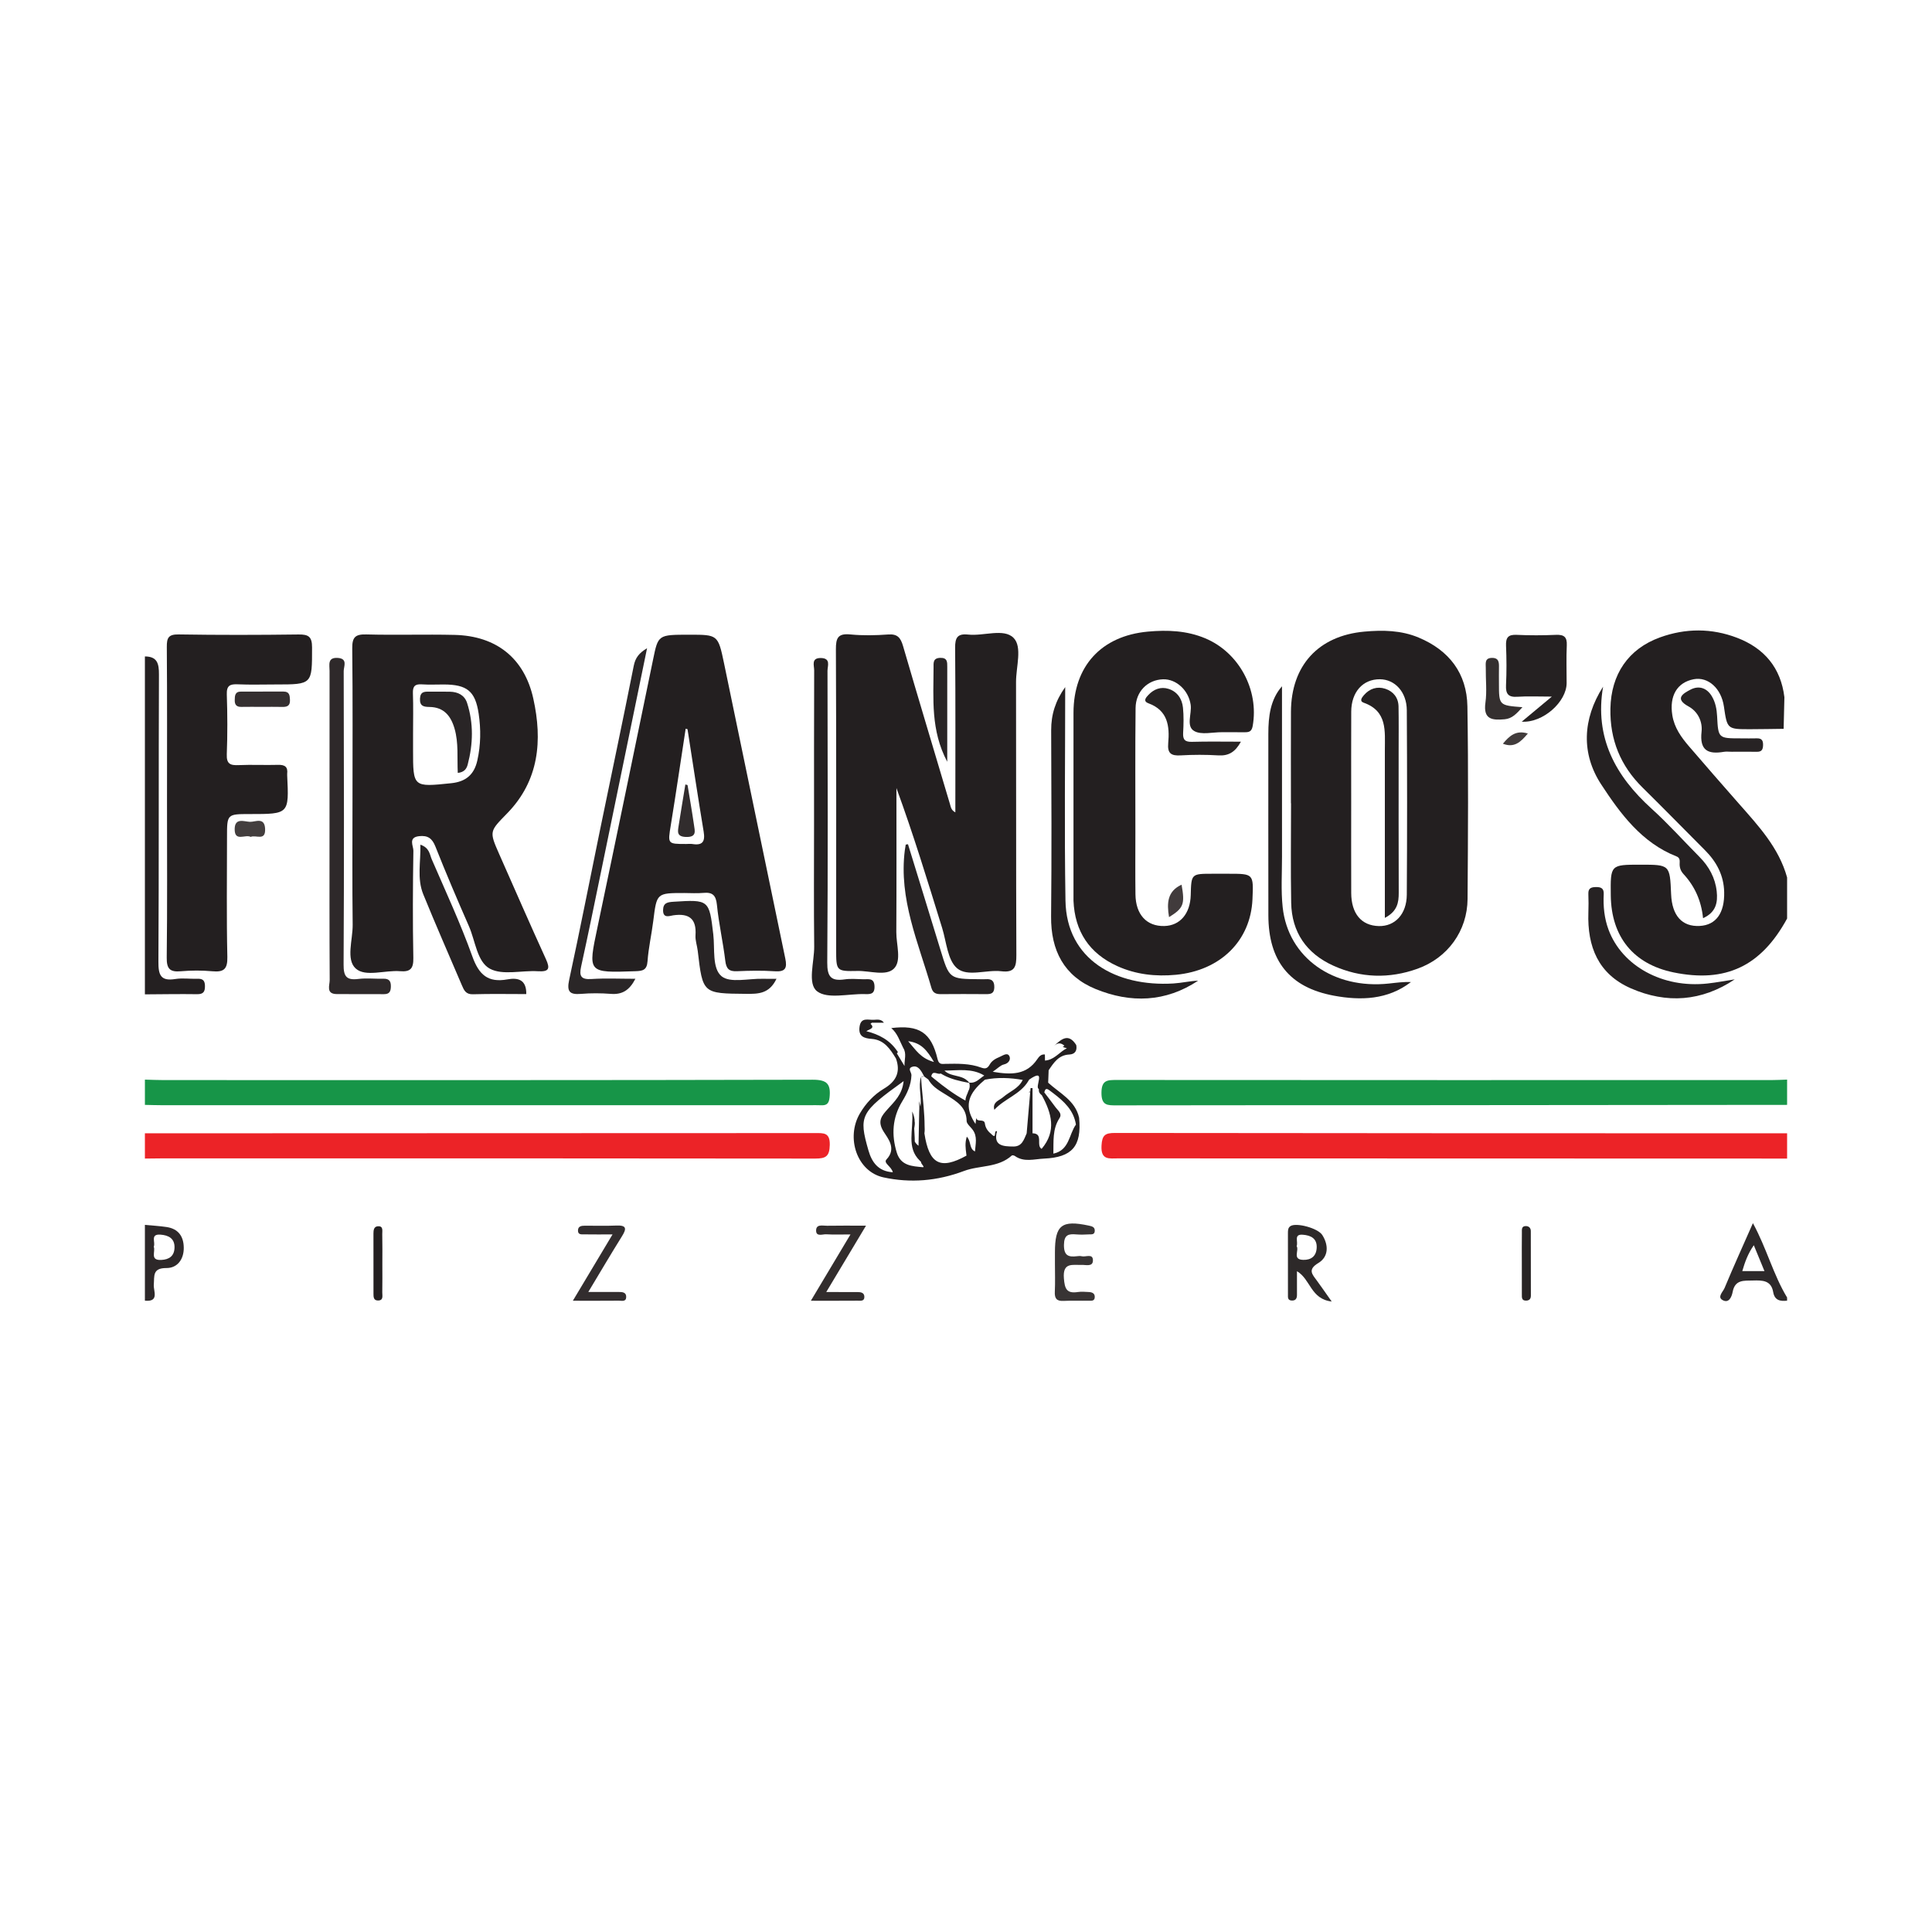 <?xml version="1.0" encoding="utf-8"?>
<!-- Generator: Adobe Illustrator 17.0.0, SVG Export Plug-In . SVG Version: 6.00 Build 0)  -->
<!DOCTYPE svg PUBLIC "-//W3C//DTD SVG 1.1//EN" "http://www.w3.org/Graphics/SVG/1.1/DTD/svg11.dtd">
<svg version="1.1" id="Layer_1" xmlns="http://www.w3.org/2000/svg" xmlns:xlink="http://www.w3.org/1999/xlink" x="0px" y="0px"
	 width="200px" height="200px" viewBox="0 0 200 200" enable-background="new 0 0 200 200" xml:space="preserve">

<g>
	<path fill="#231F20" d="M174.86,77.277c-0.817-0.949-1.536-1.941-1.743-3.247c-0.314-1.981,0.485-3.384,2.215-3.716
		c1.49-0.285,2.854,0.947,3.127,2.824c0.341,2.351,0.341,2.355,2.762,2.349c1.14-0.003,2.281-0.025,3.421-0.039
		c0.026-1.089,0.052-2.179,0.079-3.268c-0.368-3.059-2.093-5.082-4.901-6.156c-2.629-1.006-5.323-1.002-7.977-0.042
		c-3.301,1.195-5.064,3.842-5.133,7.36c-0.064,3.239,1.044,5.937,3.339,8.199c2.172,2.141,4.304,4.322,6.458,6.481
		c1.196,1.199,1.939,2.597,1.979,4.325c0.051,2.17-0.844,3.416-2.531,3.506c-1.827,0.097-2.869-1.059-2.962-3.285
		c-0.128-3.056-0.128-3.056-3.176-3.056c-3.107,0-3.107,0-3.07,3.183c0.05,4.285,2.344,7.103,6.482,7.963
		c5.385,1.119,9.083-0.632,11.771-5.572c0-1.417,0-2.833,0-4.25c-0.853-3.087-2.968-5.346-5.006-7.66
		C178.27,81.222,176.561,79.253,174.86,77.277z"/>
	<path fill="#179548" d="M115.609,111.798c-0.976-0.001-1.578,0.005-1.586,1.322c-0.008,1.337,0.621,1.308,1.581,1.306
		c9.688-0.022,19.377-0.009,29.065-0.015c13.444-0.008,26.887-0.023,40.331-0.035c0-0.872,0-1.744,0-2.615
		c-0.542,0.017-1.084,0.048-1.627,0.048C160.785,111.812,138.197,111.816,115.609,111.798z"/>
	<path fill="#EC2327" d="M114.028,118.599c-0.081,1.532,0.81,1.316,1.73,1.316c23.081,0.003,46.161,0.012,69.242,0.019
		c0-0.872,0-1.744,0-2.615c-23.19-0.005-46.381-0.004-69.571-0.036C114.409,117.282,114.086,117.498,114.028,118.599z"/>
	<path fill="#EC2327" d="M85.898,118.522c0.028-1.284-0.623-1.227-1.502-1.226c-23.132,0.015-46.264,0.018-69.396,0.023
		c0,0.872,0,1.744,0,2.615c0.653-0.007,1.306-0.021,1.959-0.021c22.479-0.001,44.958-0.008,67.437,0.022
		C85.495,119.936,85.872,119.703,85.898,118.522z"/>
	<path fill="#179548" d="M83.808,114.412c0.381,0,0.764-0.017,1.144,0.004c0.577,0.032,0.853-0.123,0.923-0.797
		c0.141-1.37-0.218-1.85-1.741-1.846c-22.392,0.057-44.784,0.039-67.175,0.037c-0.653,0-1.305-0.031-1.958-0.048
		c0,0.872,0,1.744,0,2.615c0.599,0.012,1.198,0.034,1.796,0.034C39.134,114.413,61.471,114.412,83.808,114.412z"/>
	<path fill="#242021" d="M20.389,102.918c0.656,0.009,0.838-0.241,0.828-0.863c-0.01-0.585-0.253-0.751-0.789-0.733
		c-0.761,0.026-1.54-0.093-2.283,0.026c-1.52,0.245-1.755-0.423-1.746-1.795c0.059-9.909,0.014-19.818,0.056-29.727
		c0.005-1.13-0.169-1.866-1.455-1.872c0,11.66,0,23.321,0,34.981C16.796,102.925,18.593,102.892,20.389,102.918z"/>
	<path fill="#2D292A" d="M178.523,133.341c-0.156,0.375-0.767,0.917-0.219,1.235c0.68,0.396,0.968-0.354,1.059-0.834
		c0.246-1.296,1.167-1.159,2.103-1.184c0.975-0.026,1.883-0.029,2.094,1.199c0.149,0.865,0.729,0.966,1.439,0.888
		c0-0.109,0-0.218,0-0.327c-1.432-2.36-2.11-5.078-3.538-7.698C180.415,128.994,179.435,131.153,178.523,133.341z M182.657,131.585
		c-0.819,0-1.51,0-2.297,0c0.281-0.949,0.57-1.78,1.193-2.68C181.944,129.855,182.276,130.659,182.657,131.585z"/>
	<path fill="#2D2829" d="M17.246,127.022c-0.743-0.111-1.497-0.151-2.246-0.222c0,2.615,0,5.231,0,7.846
		c1.526,0.146,0.87-1.016,0.921-1.65c0.073-0.903-0.159-1.735,1.314-1.729c1.119,0.005,1.803-0.896,1.788-2.109
		C19.01,127.977,18.453,127.203,17.246,127.022z M16.692,130.429c-1.205,0.059-0.572-0.87-0.775-1.372
		c0.209-0.434-0.407-1.326,0.69-1.248c0.82,0.058,1.493,0.38,1.459,1.362C18.037,130.029,17.51,130.389,16.692,130.429z"/>
	<path fill="#231F20" d="M86.559,98.259c0,2.265,0.001,2.297,2.207,2.254c1.293-0.025,2.965,0.566,3.778-0.248
		c0.808-0.809,0.235-2.48,0.242-3.77c0.03-4.971,0.012-9.943,0.012-14.915c1.759,4.801,3.235,9.647,4.733,14.486
		c0.446,1.441,0.559,3.328,1.543,4.167c1.088,0.927,3.034,0.124,4.588,0.312c1.41,0.171,1.555-0.507,1.551-1.682
		c-0.04-9.419-0.011-18.839-0.033-28.258c-0.004-1.567,0.672-3.631-0.254-4.57c-1.007-1.023-3.098-0.168-4.702-0.344
		c-1.116-0.122-1.358,0.329-1.349,1.374c0.047,5.662,0.022,11.324,0.022,17.029c-0.429-0.217-0.464-0.54-0.557-0.854
		c-1.618-5.453-3.267-10.898-4.856-16.359c-0.25-0.86-0.571-1.271-1.541-1.2c-1.3,0.096-2.621,0.123-3.916-0.004
		c-1.289-0.127-1.5,0.372-1.495,1.547C86.579,77.569,86.559,87.914,86.559,98.259z"/>
	<path fill="#231F20" d="M36.828,100.264c1.008,0.905,3.024,0.146,4.589,0.274c1.064,0.087,1.392-0.269,1.371-1.364
		c-0.071-3.704-0.053-7.41,0.005-11.114c0.008-0.488-0.575-1.375,0.601-1.501c0.885-0.095,1.34,0.219,1.68,1.075
		c1.098,2.772,2.271,5.515,3.469,8.246c0.669,1.527,0.838,3.682,2.168,4.399c1.318,0.711,3.291,0.16,4.97,0.263
		c1.145,0.07,1.29-0.251,0.832-1.255c-1.643-3.602-3.227-7.23-4.827-10.851c-1.063-2.405-1.012-2.363,0.828-4.253
		c3.295-3.385,3.65-7.533,2.695-11.858c-0.929-4.206-3.846-6.499-8.149-6.6c-3.049-0.072-6.103,0.034-9.152-0.049
		c-1.153-0.031-1.456,0.313-1.444,1.45c0.059,5.284,0.026,10.57,0.026,15.854c0,4.25-0.034,8.5,0.018,12.749
		C36.526,97.285,35.791,99.333,36.828,100.264z M43.673,70.845c0.757,0.051,1.52,0.009,2.28,0.012
		c2.375,0.011,3.247,0.666,3.598,3.022c0.239,1.604,0.224,3.234-0.14,4.853c-0.334,1.488-1.217,2.191-2.696,2.345
		c-3.958,0.412-3.956,0.428-3.956-3.455c0-0.543,0-1.086,0-1.629c0-1.412,0.036-2.825-0.015-4.236
		C42.719,71.033,42.969,70.797,43.673,70.845z"/>
	<path fill="#231F20" d="M133.648,83.151c0,3.43-0.047,6.862,0.014,10.291c0.054,3.069,1.597,5.27,4.354,6.52
		c2.839,1.288,5.799,1.373,8.734,0.317c3.124-1.123,5.148-3.916,5.172-7.22c0.047-6.643,0.091-13.287-0.017-19.929
		c-0.056-3.419-1.881-5.805-5.05-7.131c-1.813-0.758-3.72-0.786-5.619-0.614c-4.772,0.432-7.575,3.516-7.597,8.291
		c-0.014,3.158-0.003,6.316-0.003,9.475C133.64,83.151,133.644,83.151,133.648,83.151z M139.879,73.669
		c0.009-2.032,1.203-3.364,2.966-3.353c1.556,0.01,2.776,1.317,2.787,3.209c0.038,6.366,0.042,12.733-0.001,19.1
		c-0.014,2.018-1.233,3.281-2.894,3.242c-1.8-0.042-2.851-1.282-2.859-3.424c-0.012-3.156-0.003-6.312-0.003-9.468
		C139.875,79.872,139.865,76.771,139.879,73.669z"/>
	<path fill="#231F20" d="M65.778,100.539c0.747-0.026,1.187-0.102,1.254-1.026c0.1-1.404,0.422-2.79,0.596-4.19
		c0.358-2.876,0.344-2.878,3.211-2.878c0.653,0,1.311,0.049,1.958-0.012c0.945-0.089,1.317,0.22,1.418,1.233
		c0.192,1.941,0.634,3.857,0.867,5.795c0.099,0.828,0.385,1.116,1.211,1.079c1.303-0.058,2.616-0.083,3.916,0.006
		c1.097,0.074,1.292-0.328,1.085-1.318c-2.128-10.189-4.218-20.386-6.344-30.576c-0.616-2.955-0.653-2.947-3.597-2.947
		c-3.233,0-3.217,0.003-3.745,2.561c-1.908,9.238-3.808,18.478-5.753,27.708C60.852,100.732,60.812,100.711,65.778,100.539z
		 M69.443,85.409c0.54-3.32,1.027-6.649,1.537-9.974c0.064,0.017,0.128,0.034,0.192,0.051c0.553,3.538,1.085,7.079,1.672,10.611
		c0.167,1.006-0.101,1.445-1.154,1.277c-0.212-0.034-0.435-0.005-0.653-0.005C69.086,87.369,69.123,87.375,69.443,85.409z"/>
	<path fill="#231F20" d="M111.127,93.235c0.132,3.182,1.635,5.459,4.536,6.776c1.929,0.876,3.983,1.096,6.064,0.899
		c4.63-0.439,7.74-3.536,7.928-7.814c0.116-2.646,0.116-2.646-2.486-2.646c-0.545,0-1.09,0-1.634,0c-2.215,0-2.215,0-2.27,2.201
		c-0.049,1.93-1.107,3.171-2.734,3.21c-1.828,0.044-2.963-1.176-2.989-3.279c-0.026-2.125-0.008-4.25-0.007-6.374
		c0.001-4.304-0.027-8.609,0.02-12.912c0.019-1.725,1.251-2.927,2.845-2.975c1.381-0.041,2.64,1.148,2.857,2.631
		c0.136,0.933-0.499,2.215,0.359,2.719c0.734,0.432,1.909,0.119,2.888,0.127c0.763,0.007,1.526-0.003,2.288,0.003
		c0.46,0.004,0.774-0.018,0.886-0.647c0.664-3.726-1.407-7.605-4.909-9.075c-1.913-0.803-3.922-0.879-5.937-0.695
		c-4.838,0.442-7.697,3.587-7.704,8.4c-0.005,3.106-0.001,6.211-0.001,9.317c0,3.269,0,6.538,0,9.807
		C111.126,93.017,111.123,93.126,111.127,93.235z"/>
	<path fill="#231F20" d="M18.718,100.545c1.08-0.095,2.182-0.098,3.261,0c1.18,0.108,1.585-0.209,1.556-1.488
		c-0.093-4.133-0.035-8.27-0.035-12.405c0-2.381,0-2.381,2.367-2.381c4.056,0,4.056,0,3.862-4.007c-0.003-0.054-0.007-0.11,0-0.163
		c0.089-0.72-0.247-0.943-0.94-0.923c-1.359,0.039-2.722-0.033-4.08,0.027c-0.854,0.038-1.271-0.109-1.232-1.117
		c0.079-2.065,0.072-4.136,0.002-6.201c-0.031-0.917,0.326-1.082,1.129-1.047c1.303,0.057,2.611,0.015,3.917,0.015
		c3.827,0,3.781,0,3.779-3.833c0-1.108-0.357-1.355-1.396-1.341c-4.134,0.054-8.271,0.062-12.405-0.005
		c-1.06-0.017-1.242,0.341-1.234,1.297c0.042,5.386,0.02,10.773,0.02,16.16c0,5.332,0.037,10.665-0.029,15.996
		C17.245,100.299,17.593,100.644,18.718,100.545z"/>
	<path fill="#2E292A" d="M34.848,102.906c1.633,0.019,3.266-0.004,4.899,0.009c0.592,0.005,0.712-0.31,0.716-0.824
		c0.004-0.555-0.214-0.785-0.769-0.773c-0.871,0.02-1.752-0.082-2.61,0.024c-1.223,0.151-1.522-0.267-1.515-1.495
		c0.056-10.125,0.038-20.25,0.011-30.375c-0.001-0.476,0.447-1.289-0.602-1.363c-1.103-0.079-0.861,0.729-0.862,1.336
		c-0.009,5.389-0.005,10.778-0.005,16.167c0,5.28-0.012,10.561,0.018,15.841C34.131,101.994,33.717,102.893,34.848,102.906z"/>
	<path fill="#242021" d="M124.03,101.52c-0.862,0.034-1.709,0.237-2.566,0.289c-5.889,0.354-11.065-2.439-11.167-8.586
		c-0.12-7.285-0.028-14.574-0.028-22.095c-1.01,1.418-1.458,2.843-1.452,4.471c0.026,6.421,0.057,12.843-0.008,19.263
		c-0.036,3.527,1.338,6.183,4.606,7.52C117.047,103.869,120.667,103.756,124.03,101.52z"/>
	<path fill="#242021" d="M138.088,103.073c2.771,0.512,5.564,0.438,7.974-1.408c-0.767-0.037-1.512,0.069-2.26,0.15
		c-5.794,0.623-10.46-2.679-11.021-7.907c-0.185-1.724-0.067-3.481-0.068-5.223c-0.005-5.872-0.002-11.745-0.002-17.641
		c-1.204,1.367-1.413,3.111-1.413,4.922c0.001,6.261-0.01,12.523,0.003,18.784C131.309,99.455,133.473,102.221,138.088,103.073z"/>
	<path fill="#252122" d="M173.557,88.657c0.324,0.127,0.34,0.393,0.323,0.664c-0.028,0.454,0.081,0.823,0.408,1.177
		c1.153,1.252,1.83,2.747,2.011,4.55c1.361-0.605,1.535-1.651,1.414-2.772c-0.151-1.397-0.798-2.578-1.79-3.576
		c-1.65-1.662-3.217-3.416-4.951-4.985c-3.753-3.397-5.921-7.362-5.022-12.632c-2.146,3.37-2.267,6.954-0.196,10.119
		C167.722,84.209,169.943,87.241,173.557,88.657z"/>
	<path fill="#242021" d="M84.593,102.624c1.083,0.82,3.221,0.243,4.897,0.284c0.571,0.014,1.067,0.049,1.039-0.806
		c-0.03-0.892-0.616-0.719-1.131-0.729c-0.653-0.013-1.317-0.08-1.957,0.012c-1.405,0.201-1.815-0.262-1.804-1.742
		c0.076-10.067,0.045-20.134,0.025-30.201c-0.001-0.499,0.37-1.299-0.67-1.324c-1.051-0.025-0.706,0.775-0.709,1.281
		c-0.021,5.333-0.013,10.666-0.013,15.999c0,4.19-0.032,8.381,0.016,12.57C84.304,99.577,83.554,101.838,84.593,102.624z"/>
	<path fill="#252122" d="M157.075,72.129c1.049-0.072,2.108-0.017,3.571-0.017c-1.232,1.026-2.122,1.767-3.117,2.595
		c2.198,0.147,4.645-2.056,4.648-3.995c0.002-1.303-0.045-2.608,0.016-3.907c0.042-0.877-0.296-1.122-1.13-1.086
		c-1.354,0.059-2.716,0.063-4.07-0.001c-0.881-0.042-1.122,0.298-1.088,1.128c0.056,1.355,0.064,2.716-0.002,4.07
		C155.86,71.819,156.123,72.194,157.075,72.129z"/>
	<path fill="#2A2627" d="M60.145,102.887c1.027-0.086,2.072-0.08,3.1-0.001c1.164,0.089,1.913-0.367,2.53-1.562
		c-1.637,0-3.089-0.071-4.531,0.023c-1.071,0.07-1.31-0.27-1.089-1.276c0.722-3.283,1.394-6.578,2.073-9.87
		c1.576-7.637,3.146-15.276,4.756-23.1c-0.837,0.502-1.214,0.995-1.379,1.824c-1.13,5.691-2.335,11.367-3.503,17.05
		c-1.059,5.152-2.067,10.315-3.181,15.456C58.659,102.647,58.956,102.986,60.145,102.887z"/>
	<path fill="#262223" d="M43.816,92.577c1.286,3.163,2.664,6.287,4.002,9.429c0.216,0.508,0.409,0.942,1.136,0.92
		c1.836-0.055,3.674-0.018,5.526-0.018c0.028-1.536-0.905-1.714-1.952-1.523c-2.011,0.366-2.949-0.476-3.631-2.377
		c-1.222-3.413-2.758-6.714-4.2-10.046c-0.219-0.506-0.227-1.197-1.18-1.521C43.568,89.229,43.15,90.938,43.816,92.577z"/>
	<path fill="#262223" d="M168.817,102.307c3.713,1.629,7.339,1.361,10.763-0.923c-0.943,0.145-1.883,0.323-2.831,0.428
		c-4.612,0.508-8.83-1.801-10.231-5.562c-0.444-1.193-0.563-2.424-0.501-3.679c0.028-0.575-0.236-0.748-0.776-0.743
		c-0.508,0.004-0.838,0.099-0.815,0.705c0.025,0.651,0.024,1.305,0.002,1.956C164.31,97.987,165.446,100.828,168.817,102.307z"/>
	<path fill="#272324" d="M102.051,101.366c-0.216,0.016-0.435,0.003-0.653,0.001c-3.131-0.024-3.123-0.026-4.047-3.055
		c-1.111-3.642-2.237-7.279-3.357-10.918c-0.078,0.013-0.156,0.027-0.233,0.04c-0.031,0.193-0.068,0.386-0.093,0.58
		c-0.646,5.052,1.406,9.58,2.752,14.248c0.153,0.531,0.473,0.654,0.96,0.651c1.578-0.012,3.157-0.014,4.735,0
		c0.508,0.004,0.806-0.103,0.816-0.712C102.941,101.541,102.657,101.321,102.051,101.366z"/>
	<path fill="#282425" d="M72.229,98.428c0.517,4.44,0.515,4.416,5.007,4.455c1.246,0.011,2.402,0.008,3.144-1.558
		c-0.581,0-1.002,0.009-1.423-0.002c-1.462-0.037-3.377,0.468-4.264-0.266c-0.992-0.821-0.679-2.833-0.854-4.336
		c-0.416-3.571-0.453-3.611-4.123-3.372c-0.619,0.04-1.064,0.113-1.074,0.867c-0.012,0.901,0.689,0.589,1.046,0.538
		c1.637-0.234,2.428,0.34,2.311,2.066C71.963,97.349,72.166,97.89,72.229,98.428z"/>
	<path fill="#272323" d="M126.126,78.198c1.05,0.063,1.74-0.336,2.333-1.419c-1.807,0-3.439-0.032-5.068,0.015
		c-0.718,0.02-0.953-0.221-0.913-0.926c0.049-0.867,0.07-1.746-0.017-2.608c-0.093-0.921-0.589-1.666-1.503-1.952
		c-0.785-0.246-1.511,0.032-2.072,0.627c-0.244,0.259-0.611,0.646,0.011,0.874c2.004,0.737,2.195,2.373,2.036,4.132
		c-0.094,1.041,0.299,1.315,1.28,1.257C123.513,78.121,124.825,78.119,126.126,78.198z"/>
	<path fill="#2D2929" d="M136.483,130.741c1.047-0.632,1.077-1.832,0.399-2.894c-0.458-0.717-2.705-1.312-3.297-0.92
		c-0.259,0.171-0.259,0.454-0.259,0.726c-0.001,2.124-0.003,4.248,0.002,6.371c0.001,0.257-0.04,0.568,0.35,0.604
		c0.413,0.038,0.586-0.175,0.584-0.573c-0.004-0.788-0.001-1.575-0.001-2.459c1.416,0.828,1.407,2.882,3.595,3.137
		c-0.666-0.941-1.095-1.564-1.541-2.173C135.833,131.903,135.342,131.429,136.483,130.741z M134.226,128.997
		c0.193-0.442-0.345-1.256,0.645-1.178c0.814,0.064,1.491,0.374,1.431,1.374c-0.051,0.859-0.582,1.248-1.389,1.228
		C133.74,130.392,134.517,129.437,134.226,128.997z"/>
	<path fill="#383434" d="M111.418,127.786c0.43,0.037,0.868,0.022,1.3-0.002c0.244-0.013,0.582,0.057,0.61-0.337
		c0.031-0.427-0.273-0.5-0.617-0.573c-2.817-0.599-3.505-0.058-3.505,2.779c0,0.38,0,0.759,0,1.139c0,0.976,0.035,1.954-0.012,2.928
		c-0.033,0.693,0.186,0.989,0.912,0.949c0.865-0.047,1.735-0.002,2.602-0.019c0.242-0.005,0.582,0.063,0.618-0.328
		c0.039-0.426-0.253-0.555-0.608-0.572c-0.379-0.018-0.767-0.058-1.137-0.001c-1.159,0.178-1.363-0.33-1.448-1.427
		c-0.129-1.672,0.894-1.346,1.833-1.381c0.442-0.016,1.175,0.227,1.174-0.47c0-0.748-0.751-0.316-1.162-0.425
		c-0.152-0.04-0.326-0.024-0.486-0.004c-0.891,0.111-1.365-0.06-1.352-1.176C110.155,127.815,110.612,127.716,111.418,127.786z"/>
	<path fill="#322D2D" d="M85.613,126.889c-0.444,0.008-1.151-0.209-1.129,0.528c0.019,0.629,0.678,0.334,1.05,0.357
		c0.77,0.048,1.546,0.015,2.506,0.015c-1.445,2.419-2.731,4.572-4.1,6.864c1.788,0,3.311,0.007,4.834-0.006
		c0.293-0.003,0.719,0.089,0.705-0.411c-0.013-0.43-0.37-0.48-0.707-0.483c-1.007-0.006-2.014-0.002-3.239-0.002
		c1.409-2.353,2.681-4.477,4.115-6.869C88.097,126.881,86.855,126.865,85.613,126.889z"/>
	<path fill="#322D2E" d="M64.031,133.744c-0.955,0.006-1.91,0.002-3.131,0.002c1.259-2.091,2.347-3.946,3.487-5.769
		c0.494-0.79,0.481-1.154-0.583-1.108c-1.085,0.047-2.174,0.008-3.261,0.016c-0.333,0.002-0.693,0.036-0.711,0.474
		c-0.02,0.499,0.394,0.418,0.692,0.423c0.897,0.015,1.794,0.005,2.886,0.005c-1.411,2.357-2.699,4.511-4.108,6.866
		c1.757,0,3.261,0.008,4.765-0.007c0.289-0.003,0.73,0.135,0.757-0.348C64.853,133.769,64.435,133.742,64.031,133.744z"/>
	<path fill="#282425" d="M98.058,78.858c0-3.422-0.002-6.615,0.002-9.808c0.001-0.513,0.023-0.972-0.73-0.949
		c-0.76,0.023-0.689,0.52-0.689,1.008C96.638,72.332,96.328,75.595,98.058,78.858z"/>
	<path fill="#342F2F" d="M155.761,74.458c0.782-0.07,1.223-0.576,1.843-1.249c-2.433-0.19-2.432-0.19-2.433-2.485
		c0-0.543-0.01-1.087,0.002-1.63c0.012-0.526-0.012-1-0.729-0.989c-0.785,0.011-0.63,0.596-0.636,1.055
		c-0.016,1.195,0.128,2.409-0.037,3.581C153.527,74.495,154.484,74.572,155.761,74.458z"/>
	<path fill="#342F30" d="M24.946,71.593c-0.637-0.001-0.638,0.445-0.646,0.898c-0.008,0.467,0.193,0.696,0.678,0.686
		c0.706-0.014,1.412-0.004,2.118-0.003c0.706,0.001,1.412-0.012,2.118,0.005c0.51,0.013,0.829-0.112,0.803-0.718
		c-0.021-0.477-0.051-0.873-0.672-0.87C27.878,71.598,26.412,71.595,24.946,71.593z"/>
	<path fill="#282424" d="M157.97,126.923c-0.499-0.009-0.42,0.399-0.425,0.695c-0.015,1.032-0.006,2.065-0.006,3.097
		c0,1.087-0.005,2.173,0.003,3.26c0.002,0.313-0.047,0.683,0.457,0.664c0.334-0.013,0.476-0.197,0.476-0.514
		c-0.001-2.228,0-4.455-0.007-6.683C158.467,127.127,158.278,126.929,157.97,126.923z"/>
	<path fill="#231F20" d="M39.58,130.854c0-1.034,0.015-2.069-0.009-3.102c-0.008-0.334,0.139-0.868-0.48-0.806
		c-0.396,0.039-0.432,0.419-0.431,0.762c0.003,2.068,0,4.137,0.003,6.205c0,0.329-0.003,0.706,0.45,0.713
		c0.613,0.009,0.454-0.491,0.46-0.832C39.592,132.814,39.58,131.834,39.58,130.854z"/>
	<path fill="#433E3E" d="M25.877,85.076c-0.583-0.018-1.564-0.462-1.583,0.733c-0.023,1.394,1.113,0.521,1.657,0.827
		c0.539-0.244,1.554,0.482,1.493-0.838C27.387,84.548,26.437,85.094,25.877,85.076z"/>
	<path fill="#413B3C" d="M121.019,94.941c1.508-0.934,1.658-1.34,1.297-3.359C120.847,92.257,120.773,93.473,121.019,94.941z"/>
	<path fill="#413C3C" d="M155.58,76.99c1.171,0.458,1.84-0.166,2.582-1.057C156.936,75.554,156.253,76.175,155.58,76.99z"/>
	<path fill="#272324" d="M181.852,76.433c-0.544,0.018-1.089,0.002-1.633,0.002c-2.343,0-2.346,0-2.465-2.302
		c-0.037-0.714-0.166-1.406-0.528-2.028c-0.523-0.899-1.361-1.168-2.228-0.713c-0.698,0.367-1.724,0.911-0.206,1.735
		c0.98,0.533,1.468,1.587,1.353,2.62c-0.213,1.919,0.642,2.365,2.301,2.083c0.265-0.045,0.543-0.006,0.816-0.008
		c0.871-0.002,1.743-0.013,2.613,0.003c0.513,0.009,0.63-0.256,0.638-0.713C182.521,76.625,182.341,76.417,181.852,76.433z"/>
	<g>
		<path fill="#231F20" d="M111.71,115.709C111.71,115.709,111.71,115.709,111.71,115.709L111.71,115.709
			c-0.401-1.799-2.01-2.531-3.204-3.63c0.017-0.429,0.034-0.858,0.05-1.287c0.53-0.783,1.034-1.578,2.141-1.629
			c0.587-0.027,0.829-0.402,0.714-0.986l0,0c-0.809-1.275-1.547-0.597-2.285,0.082c0,0,0,0,0,0c0.425-0.38,0.758-0.274,1.061-0.01
			c-0.056,0.043-0.113,0.086-0.171,0.127c0.142,0.052,0.283,0.105,0.429,0.135c-0.687,0.344-1.181,1.031-1.951,1.227
			c-0.101,0.026-0.205,0.045-0.317,0.052c-0.004-0.21-0.007-0.42-0.011-0.63c-0.386-0.043-0.599,0.207-0.785,0.483
			c-1.111,1.649-2.679,1.635-4.615,1.307c0.528-0.36,0.811-0.68,1.149-0.755c0.562-0.126,0.741-0.577,0.562-0.888
			c-0.219-0.38-0.659-0.033-0.994,0.105c-0.41,0.169-0.797,0.383-1.02,0.773c-0.217,0.38-0.416,0.509-0.884,0.335
			c-1.193-0.444-2.453-0.412-3.707-0.39c-0.344,0.006-0.673,0.107-0.815-0.489c-0.656-2.764-1.907-3.567-4.794-3.214
			c0.649,0.545,0.875,1.345,1.242,2.06c0,0,0,0,0,0c0.375,0.589,0.098,1.233,0.131,1.865c-0.257-0.423-0.515-0.847-0.772-1.27
			c-0.009-0.015-0.018-0.029-0.027-0.044c0.028,0,0.056-0.026,0.086-0.078c0.012-0.022,0.014-0.044,0.01-0.067
			c-0.006-0.035-0.029-0.071-0.073-0.11c-0.763-1.123-1.879-1.706-3.179-2.034c0.324-0.212,0.936-0.303,0.435-0.76
			c0.045-0.044,0.09-0.084,0.136-0.115c0.42,0,0.837,0,1.25,0c-0.259-0.382-0.662-0.331-1.03-0.304
			c-0.581,0.042-1.347-0.313-1.492,0.72c-0.143,1.02,0.483,1.198,1.255,1.256c1.306,0.099,1.916,1.057,2.515,2.029
			c0.502,1.409,0.018,2.373-1.247,3.125c-1.035,0.616-1.867,1.509-2.483,2.556c-1.484,2.52-0.303,6.034,2.436,6.627
			c2.785,0.603,5.554,0.386,8.342-0.665c1.593-0.6,3.521-0.311,4.945-1.599c0.051-0.046,0.231-0.01,0.31,0.045
			c0.952,0.676,1.99,0.323,3.008,0.277C110.991,119.809,111.984,118.666,111.71,115.709z M101.891,111.339
			c-0.146,0.091-0.284,0.202-0.422,0.311c-0.328,0.257-0.663,0.498-1.148,0.415c-0.013-0.016-0.026-0.031-0.04-0.046
			c-0.036-0.042-0.072-0.085-0.108-0.126c-0.01-0.005-0.02-0.009-0.029-0.014c-0.465-0.451-1.148-0.462-1.735-0.668
			c-0.236-0.082-0.456-0.196-0.639-0.384C99.164,110.825,100.594,110.545,101.891,111.339z M97.382,111.127L97.382,111.127
			c0.092,0.058,0.185,0.109,0.279,0.16c0.801,0.433,1.68,0.626,2.568,0.797c0.035,0.007,0.07,0.014,0.104,0.02
			c0.082,0.245,0.057,0.465-0.012,0.676c-0.066,0.126-0.121,0.26-0.164,0.401c-0.106,0.236-0.211,0.477-0.216,0.748
			c-1.199-0.654-2.242-1.437-3.248-2.263c-0.095-0.078-0.193-0.155-0.287-0.234C96.537,110.712,97.077,111.295,97.382,111.127z
			 M96.687,109.937c-1.402-0.385-1.881-1.254-2.675-2.152C95.388,107.959,95.967,108.734,96.687,109.937z M89.897,119.077
			c-1.023-3.576-0.829-3.936,3.645-7.159c-0.142,1.403-0.963,2.121-1.672,2.922c-0.583,0.659-1.087,1.199-0.4,2.303
			c0.423,0.68,1.375,1.743,0.302,2.878c-0.361,0.382,0.507,0.72,0.653,1.331C90.898,121.259,90.245,120.294,89.897,119.077z
			 M100.929,119.198C100.929,119.198,100.929,119.198,100.929,119.198c-0.198-0.087-0.307-0.228-0.38-0.395
			c-0.152-0.345-0.151-0.804-0.465-1.138c-0.212,0.666-0.123,1.225-0.057,1.771c0.008,0.065,0.016,0.13,0.022,0.194
			c-2.709,1.498-3.867,0.885-4.354-2.303c0.037-0.266,0.038-0.528,0.018-0.788c-0.001-0.319-0.012-0.638-0.029-0.956
			c-0.071-1.369-0.261-2.732-0.343-4.101c0.001-0.001,0.002-0.002,0.004-0.003c-0.001,0-0.003,0-0.004,0c0,0,0,0,0,0c0,0,0,0,0,0
			c0,0,0,0,0,0c0,0,0,0,0,0c0,0.001-0.001,0.002-0.001,0.003c0,0,0,0,0,0c-0.306,1.009,0.101,2.055-0.056,3.072
			c-0.053-0.195-0.102-0.39-0.146-0.585c0.027,0.363,0.047,0.726,0.017,1.087c-0.001,0.037-0.001,0.074-0.002,0.11
			c-0.023,1.147-0.045,2.294-0.068,3.441c-0.183-0.137-0.305-0.282-0.389-0.433c0.007-0.452-0.044-0.909-0.057-1.362
			c0.052-0.283,0.093-0.554,0.035-0.797c0.003-0.021,0.007-0.042,0.01-0.063c-0.037-0.289-0.11-0.587-0.257-0.892
			c0.16,1.968-0.626,3.715,0.788,5.09c0.041,0.04,0.077,0.081,0.123,0.12c-0.021,0.224,0.475,0.588,0.168,0.558
			c-1.063-0.104-2.247-0.135-2.669-1.503c-0.574-1.861-0.458-3.634,0.56-5.308c0.513-0.843,0.921-1.703,0.955-2.715
			c0.01-0.29-0.422-0.679,0.057-0.858c0.487-0.182,0.801,0.182,1.035,0.577c0.081,0.137,0.153,0.278,0.23,0.417
			c0.141,0.103,0.281,0.207,0.422,0.31c0.029,0.054,0.063,0.101,0.094,0.151c0.442,0.697,1.17,1.067,1.837,1.488
			c1.016,0.641,2.022,1.226,2.038,2.659c0.002,0.208,0.193,0.414,0.382,0.62c0.083,0.091,0.165,0.181,0.231,0.272v0c0,0,0,0,0,0
			C101.213,117.644,100.981,118.431,100.929,119.198z M107.828,118.93L107.828,118.93C107.828,118.93,107.828,118.93,107.828,118.93
			c-0.148-0.086-0.21-0.221-0.237-0.377c-0.087-0.499,0.198-1.214-0.705-1.236c0-1.558,0-3.116,0-4.675c-0.068,0-0.136,0-0.204,0
			c-0.011,0.131-0.023,0.262-0.034,0.394c-0.06-0.119-0.221,0.106-0.04,0.028c0.014-0.006,0.026-0.007,0.038-0.007
			c-0.12,1.39-0.239,2.78-0.359,4.171c-0.003,0.034-0.006,0.068-0.009,0.102c-0.284,0.625-0.464,1.36-1.366,1.356
			c-1.082-0.006-2.117-0.074-1.699-1.576c-0.407-0.161,0.039,0.953-0.618,0.26l0,0c-0.349-0.272-0.58-0.622-0.64-1.061
			c-0.075-0.555-0.806-0.077-0.896-0.587c-0.025,0.21-0.049,0.42-0.074,0.631c-0.123-0.18-0.226-0.355-0.317-0.527
			c-0.765-1.444-0.403-2.638,1.163-3.947c0.045-0.037,0.086-0.074,0.132-0.112c1.306-0.262,2.609-0.202,3.911,0.025
			c-0.012,0.025-0.028,0.046-0.04,0.07c-0.428,0.834-1.323,1.134-1.981,1.706c-0.322,0.28-0.839,0.434-0.942,0.874
			c-0.029,0.123-0.027,0.267,0.023,0.443c1.041-1.148,2.695-1.591,3.522-2.986c0.027-0.046,0.056-0.09,0.082-0.139
			c1.892-1.305,0.49,0.844,1.018,0.971c-0.015,0.025-0.028,0.05-0.041,0.074c0.011-0.004,0.02-0.009,0.031-0.012
			c-0.03,0.194,0.046,0.34,0.167,0.465c0.042,0.044,0.089,0.086,0.139,0.126C108.861,115.237,109.395,117.088,107.828,118.93z
			 M111.381,116.414c-0.735,1.023-0.668,2.66-2.336,3.009c0.03-1.263-0.111-2.527,0.629-3.667c0.317-0.488-0.156-0.789-0.396-1.121
			c-0.379-0.525-0.781-1.033-1.173-1.549c0.009-0.036,0.019-0.071,0.029-0.104c0.071-0.234,0.176-0.357,0.489-0.123
			c1.11,0.831,2.214,1.66,2.634,3.023C111.308,116.051,111.352,116.227,111.381,116.414
			C111.381,116.414,111.381,116.414,111.381,116.414z"/>
		<path fill="#231F20" d="M95.676,111.441c-0.13-0.035-0.238-0.018-0.328,0.039c0,0-0.001,0.001-0.001,0.001
			c0.001,0,0.001,0,0.002,0C95.457,111.467,95.567,111.454,95.676,111.441z"/>
		<path fill="#231F20" d="M108.666,113.316c-0.08-0.071-0.164-0.134-0.261-0.177C108.497,113.197,108.584,113.256,108.666,113.316z"
			/>
	</g>
	<path fill="#292526" d="M44.472,73.185c1.471,0.021,2.202,0.92,2.584,2.244c0.429,1.485,0.255,3.007,0.332,4.583
		c0.69-0.07,0.919-0.453,1.028-0.865c0.56-2.127,0.619-4.264-0.062-6.374c-0.262-0.812-0.944-1.146-1.77-1.167
		c-0.703-0.017-1.407-0.003-2.111-0.008c-0.506-0.004-0.959-0.024-0.995,0.714C43.44,73.1,43.848,73.176,44.472,73.185z"/>
	<path fill="#242021" d="M141.166,72.743c2.47,0.873,2.194,2.938,2.194,4.895c0,5.711,0,11.421,0,17.381
		c1.294-0.683,1.44-1.579,1.436-2.604c-0.019-4.902-0.008-9.803-0.009-14.705c0-1.525,0.017-3.05-0.011-4.575
		c-0.017-0.916-0.546-1.566-1.375-1.835c-0.83-0.269-1.616-0.027-2.211,0.664C140.973,72.217,140.703,72.579,141.166,72.743z"/>
	<path fill="#312C2D" d="M71.019,86.642c1.125,0.034,0.912-0.621,0.823-1.236c-0.2-1.382-0.442-2.759-0.667-4.137
		c-0.076-0.021-0.151-0.041-0.227-0.062c-0.234,1.428-0.476,2.855-0.698,4.286C70.158,86.088,70.035,86.613,71.019,86.642z"/>
</g>
</svg>
